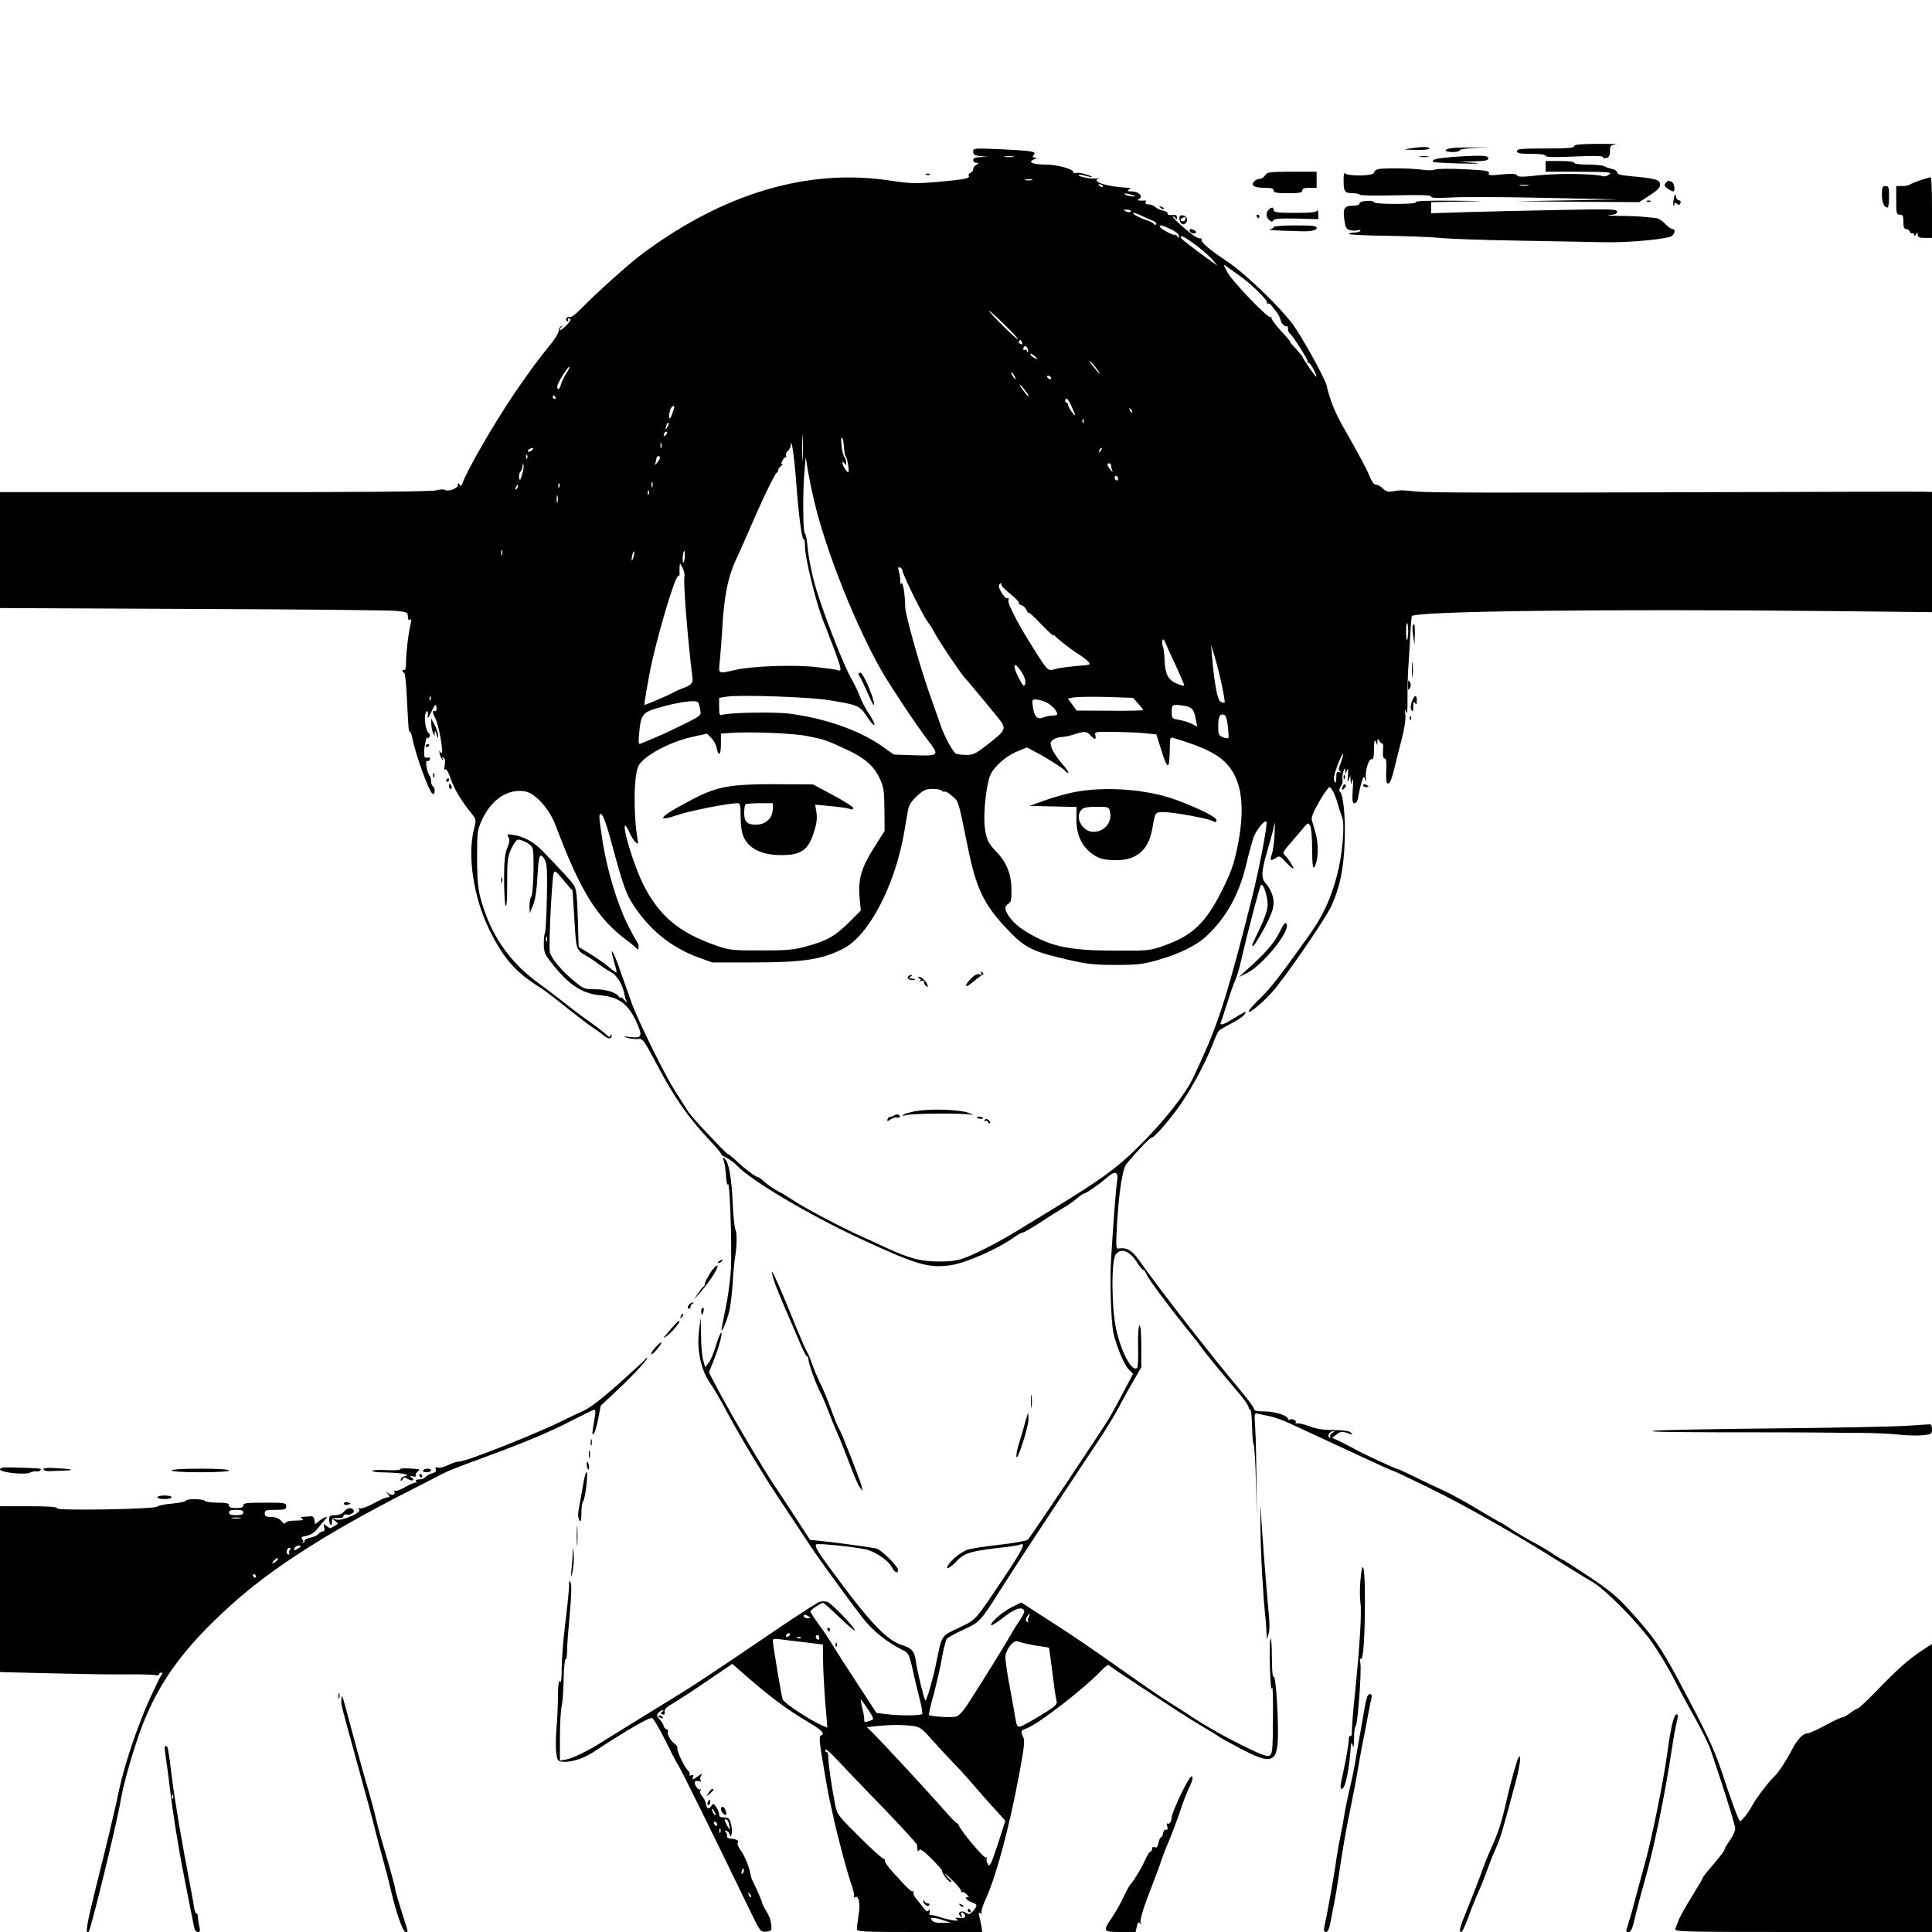 <?xml version="1.0" standalone="no"?>
<!DOCTYPE svg PUBLIC "-//W3C//DTD SVG 20010904//EN"
 "http://www.w3.org/TR/2001/REC-SVG-20010904/DTD/svg10.dtd">
<svg version="1.0" xmlns="http://www.w3.org/2000/svg"
 width="1080pt" height="1080pt" viewBox="0 0 1080 1080"
 preserveAspectRatio="xMidYMid meet">

<g transform="translate(0,1080) scale(0.1,-0.1)"
fill="#000000" stroke="none">
<path d="M8800 9983 c0 -10 -39 -13 -160 -13 -136 0 -160 -2 -160 -15 0 -12
16 -15 80 -15 52 0 80 -4 80 -11 0 -8 45 -9 160 -4 107 5 160 4 160 -3 0 -6 9
-8 20 -5 15 4 20 14 20 39 0 29 3 33 33 37 17 2 -28 3 -100 3 -99 -1 -133 -4
-133 -13z"/>
<path d="M7880 9970 c-40 -6 -36 -7 33 -8 46 -1 77 2 77 8 0 11 -40 11 -110 0z"/>
<path d="M8123 9973 c-54 -5 -56 -23 -3 -23 22 0 40 4 40 10 0 5 37 11 83 13
l82 3 -80 0 c-44 0 -99 -1 -122 -3z"/>
<path d="M5440 9952 c0 -17 7 -22 43 -25 l42 -4 -42 -1 c-31 -1 -43 -6 -43
-17 0 -8 8 -15 18 -15 16 -1 16 -1 0 -11 -10 -5 -18 -17 -18 -25 0 -8 -7 -17
-15 -20 -8 -4 -13 -10 -10 -14 10 -17 -20 -23 -164 -36 -135 -12 -156 -11
-286 8 -451 66 -918 -73 -1368 -406 -77 -56 -262 -223 -351 -314 -27 -28 -54
-48 -61 -45 -17 6 -29 -14 -14 -23 8 -4 9 -3 5 4 -4 7 -2 12 3 12 19 0 12 -15
-19 -45 -17 -16 -30 -24 -30 -18 0 6 5 14 10 16 6 3 5 4 -2 3 -7 -1 -14 -12
-14 -24 -1 -12 -19 -43 -40 -69 -81 -100 -118 -150 -207 -280 -114 -168 -262
-424 -291 -502 -6 -18 -10 -20 -17 -10 -7 11 -9 11 -9 -1 0 -20 -52 -40 -72
-29 -9 5 -30 4 -49 -2 -23 -7 -416 -11 -1237 -10 l-1202 0 0 -324 0 -324 1077
-5 c593 -2 1106 -7 1140 -11 58 -6 63 -9 63 -31 0 -16 4 -23 11 -18 8 5 10 -1
6 -18 -13 -49 -27 -164 -27 -216 0 -33 -4 -51 -10 -47 -5 3 -10 1 -10 -4 0 -6
4 -11 9 -11 5 0 12 -60 15 -132 10 -193 10 -198 17 -198 4 0 9 -12 12 -27 19
-100 97 -315 116 -321 14 -5 15 35 1 43 -6 3 -10 16 -10 29 0 12 -4 26 -9 31
-14 15 -26 89 -13 82 5 -4 12 0 15 7 4 10 0 13 -14 11 -16 -3 -19 2 -18 33 1
35 16 98 18 77 1 -5 5 -4 10 4 6 10 5 18 -4 25 -16 14 -26 85 -15 111 9 20 14
9 11 -25 0 -8 8 4 19 28 21 46 30 53 30 21 0 -11 -4 -17 -10 -14 -15 9 -12
-13 5 -43 17 -31 46 -192 34 -192 -4 0 -9 6 -12 13 -2 6 -2 1 0 -13 3 -14 9
-29 15 -35 8 -7 8 -6 3 4 -6 10 -4 12 4 6 9 -5 11 -19 7 -44 -4 -21 -3 -31 2
-23 5 8 16 -8 31 -50 22 -62 56 -119 115 -193 29 -36 29 -37 16 -88 -38 -147
-4 -378 82 -557 82 -168 148 -244 293 -334 16 -10 82 -60 145 -111 63 -50 129
-100 145 -110 17 -11 43 -29 58 -42 28 -23 48 -23 46 0 0 8 -2 8 -6 -1 -4 -11
-9 -10 -22 3 -16 15 -54 45 -150 113 -25 19 -75 57 -111 86 -36 28 -87 67
-114 86 -140 100 -241 229 -299 385 -43 117 -49 154 -50 316 0 148 1 158 27
215 53 116 146 177 242 160 57 -11 135 -98 169 -187 137 -365 230 -517 392
-640 32 -24 61 -48 65 -54 4 -5 8 -1 8 10 0 12 -4 25 -9 30 -5 6 -30 51 -54
100 -56 112 -113 301 -138 459 -21 138 -23 156 -10 156 11 0 31 -54 66 -185
55 -204 75 -262 113 -320 91 -141 212 -240 361 -295 l82 -30 227 0 c283 0 388
16 508 78 142 74 288 354 339 652 8 47 17 102 21 122 5 27 19 50 50 78 37 34
50 40 88 40 25 0 48 -5 51 -10 4 -6 10 -8 15 -5 5 3 24 -8 43 -25 37 -32 33
-20 87 -285 45 -224 88 -317 206 -444 112 -120 143 -137 359 -187 101 -23 143
-28 260 -28 124 0 151 3 240 28 115 33 214 81 267 131 112 104 183 231 224
400 14 61 33 128 40 150 15 43 59 99 73 93 10 -4 -37 -255 -83 -438 -121 -483
-182 -680 -271 -875 -20 -44 -43 -95 -52 -113 -42 -94 -172 -258 -315 -398
-119 -117 -203 -178 -478 -346 -85 -52 -182 -111 -215 -131 -88 -53 -208 -115
-271 -138 -41 -16 -78 -21 -147 -21 -100 1 -159 16 -282 72 -38 18 -99 46
-135 62 -114 50 -332 165 -394 207 -23 15 -61 39 -86 52 -25 13 -58 36 -75 51
-16 16 -34 28 -38 28 -12 0 -76 48 -124 94 -24 22 -43 37 -43 34 0 -3 -39 35
-87 86 -111 117 -125 134 -148 171 -10 17 -38 61 -63 99 -54 84 -197 374 -236
476 -15 41 -46 129 -69 194 -40 117 -63 149 -33 45 9 -29 14 -54 13 -56 -2 -1
-21 12 -43 31 -21 18 -68 51 -104 73 l-65 40 -5 159 c-4 127 -8 165 -22 186
-15 23 -59 71 -174 190 -49 51 -107 83 -166 91 -34 5 -36 4 -26 -12 9 -14 7
-28 -7 -62 -13 -35 -17 -72 -17 -176 0 -72 4 -139 9 -147 5 -10 9 41 8 127 0
126 3 147 22 190 12 26 28 50 36 53 8 3 31 -5 51 -16 34 -21 36 -25 38 -78 3
-103 -4 -217 -13 -227 -5 -5 -9 -27 -9 -50 l1 -40 15 35 c17 39 24 85 31 208
5 87 15 100 41 51 10 -18 12 -70 9 -212 -2 -103 -7 -190 -11 -194 -3 -3 -6
-30 -6 -58 0 -45 5 -59 38 -101 99 -128 174 -179 280 -188 100 -9 153 -48 198
-145 38 -83 34 -96 -32 -88 -41 5 -44 5 -19 -4 17 -5 43 -8 60 -7 29 3 32 -2
110 -148 94 -178 171 -288 277 -402 43 -45 78 -86 78 -91 0 -5 15 -16 33 -24
18 -9 43 -28 57 -43 76 -81 393 -270 675 -402 332 -154 396 -173 523 -154 83
13 254 88 341 149 25 18 51 33 58 33 6 0 44 22 85 48 40 27 99 64 131 83 32
18 70 45 86 59 16 14 34 26 41 28 17 4 88 54 129 90 44 40 65 33 56 -20 -7
-40 -20 -212 -34 -438 -8 -123 0 -348 13 -410 15 -70 59 -177 83 -202 l27 -28
-49 -92 c-26 -51 -64 -120 -83 -153 -41 -69 -439 -664 -456 -682 -6 -6 -76
-19 -156 -28 -80 -9 -160 -21 -178 -27 -37 -11 -97 -59 -113 -90 -9 -17 -8
-18 8 -10 10 6 27 20 37 31 47 52 79 61 296 85 25 3 54 8 63 12 34 13 15 -26
-89 -182 -170 -253 -155 -236 -255 -284 -99 -47 -93 -38 -124 -189 -18 -91
-56 -223 -62 -217 -8 8 -44 156 -52 212 -9 65 -20 79 -84 100 -75 25 -164 115
-324 329 -138 183 -162 220 -150 232 8 7 206 -13 276 -28 54 -12 126 -61 146
-99 16 -31 35 -40 35 -16 0 20 -95 115 -122 120 -38 8 -229 34 -301 41 l-69 7
-75 116 c-42 65 -97 148 -122 185 -74 111 -250 409 -327 557 l-41 78 27 68
c30 76 51 154 41 154 -4 0 -17 -33 -29 -72 -12 -40 -30 -84 -41 -97 l-19 -25
-11 40 c-6 21 -12 84 -12 139 l-2 100 -9 -71 c-14 -106 9 -219 60 -293 21 -31
62 -100 91 -155 69 -131 197 -344 291 -486 123 -185 153 -230 185 -279 39 -60
204 -287 281 -387 60 -78 133 -138 221 -183 45 -22 45 -22 73 -151 7 -30 21
-88 31 -128 11 -40 17 -78 14 -83 -7 -10 -121 -11 -203 -1 l-53 7 -104 160
c-58 88 -120 185 -139 216 -18 31 -54 85 -80 120 -25 34 -46 67 -46 71 0 8 59
48 72 48 3 0 44 -36 89 -80 46 -43 85 -77 87 -75 9 9 -132 156 -154 161 -12 3
-32 3 -44 -1 -12 -4 -124 -76 -249 -161 -321 -218 -447 -302 -537 -357 -278
-171 -393 -242 -424 -262 -75 -48 -167 -94 -202 -100 l-38 -7 0 133 c0 74 5
152 10 173 5 22 10 91 11 153 1 61 6 110 11 107 4 -3 8 19 8 48 0 29 7 121 15
205 9 97 11 161 5 175 -7 19 -9 16 -9 -22 -1 -25 -10 -117 -21 -204 -11 -88
-20 -201 -20 -250 0 -63 -3 -86 -10 -76 -7 10 -10 -15 -11 -80 0 -52 -4 -133
-8 -180 -4 -47 -5 -108 -2 -135 6 -46 8 -50 35 -53 45 -5 114 16 170 52 197
129 317 198 332 192 7 -3 41 -60 75 -128 33 -68 64 -127 69 -133 13 -17 197
-390 399 -808 62 -127 62 -128 94 -125 33 3 34 6 24 63 -2 11 -13 36 -25 55
-12 19 -22 39 -22 44 0 8 -30 77 -52 120 -6 11 -11 29 -13 40 -5 36 -33 104
-56 135 -12 16 -19 34 -15 39 8 13 -5 21 -38 24 -15 1 -25 7 -22 14 2 6 -1 17
-7 23 -9 9 -8 11 6 6 9 -4 17 -15 18 -24 0 -12 2 -12 8 4 4 10 3 36 -2 57 -8
33 -13 38 -38 38 -21 0 -29 5 -29 18 0 10 -7 28 -16 40 -15 22 -17 22 -29 5
-15 -20 -24 -16 -30 17 -2 13 -12 31 -21 41 -9 10 -13 23 -8 31 4 7 4 10 -1 6
-10 -10 -38 29 -30 42 3 5 13 6 22 3 11 -4 14 -3 9 6 -4 6 -2 19 6 29 7 9 -2
6 -21 -8 -29 -20 -34 -21 -28 -6 6 14 3 17 -8 12 -9 -3 -14 -2 -10 3 3 5 -1
16 -9 23 -21 21 -64 111 -59 125 2 6 -4 17 -15 25 -23 16 -45 55 -38 67 3 5
-1 11 -9 15 -8 3 -15 11 -15 18 0 6 -10 22 -21 35 -18 18 -20 25 -9 38 7 8 18
15 24 15 7 0 6 -4 -2 -9 -11 -7 -11 -9 1 -14 11 -4 15 0 12 13 -3 14 10 27 48
49 29 17 115 73 191 125 l140 95 45 -40 c168 -147 246 -206 388 -291 70 -41
87 -62 61 -70 -10 -4 -7 -37 11 -144 12 -76 27 -157 31 -179 5 -22 16 -76 26
-120 25 -117 82 -332 105 -393 10 -30 16 -58 13 -64 -4 -7 -2 -8 4 -4 22 14
33 -31 22 -96 -5 -35 -10 -71 -10 -80 0 -17 23 -18 350 -18 l351 0 -6 38 c-4
20 -9 45 -12 56 -4 13 -1 16 7 11 8 -5 11 -4 7 2 -4 6 6 39 22 74 60 132 130
392 186 688 29 154 35 199 26 218 -16 34 -14 41 12 49 64 20 330 225 431 333
17 17 32 27 35 23 3 -5 53 -39 111 -77 58 -38 157 -103 220 -145 63 -42 149
-96 190 -120 41 -24 82 -49 90 -55 8 -7 64 -38 123 -69 183 -96 212 -83 211
99 -1 145 -15 319 -25 303 -5 -7 -9 38 -9 107 0 66 -4 113 -8 105 -4 -8 -6
-80 -3 -160 3 -91 7 -134 12 -115 4 17 6 -60 5 -169 -1 -173 -3 -200 -18 -209
-13 -8 -40 1 -125 42 -117 57 -237 124 -323 182 -30 20 -86 56 -125 80 -38 24
-149 100 -246 169 -232 163 -268 188 -432 293 l-138 89 -52 -26 c-51 -24 -126
-90 -116 -101 3 -3 32 15 64 40 63 49 100 64 117 47 8 -8 3 -23 -18 -54 -16
-24 -34 -52 -40 -63 -39 -70 -201 -331 -262 -423 -21 -31 -44 -55 -59 -58 -26
-7 -141 1 -150 9 -2 3 9 54 26 114 16 59 37 151 46 203 9 52 22 101 28 109 7
8 48 31 93 51 91 42 95 46 208 225 72 115 297 456 542 825 46 69 101 159 122
200 21 41 58 107 81 146 l41 71 0 117 c0 71 -4 116 -10 116 -6 0 -9 -42 -8
-114 2 -63 -1 -118 -5 -122 -27 -28 -88 83 -117 213 -27 123 -29 390 -2 422
29 36 75 19 114 -40 17 -27 35 -49 40 -49 5 0 13 -11 18 -25 10 -25 119 -172
229 -309 31 -37 63 -79 72 -91 13 -22 112 -143 227 -278 23 -28 42 -57 42 -64
0 -7 4 -13 9 -13 5 0 9 -41 10 -92 1 -50 5 -96 9 -102 4 -6 10 -101 13 -211
l5 -200 -2 205 c-1 113 -4 245 -7 293 -6 88 -6 89 16 84 12 -3 40 -9 62 -13
22 -4 74 -22 115 -41 72 -33 203 -94 451 -209 64 -30 119 -54 122 -54 4 0 89
-40 189 -89 207 -100 510 -272 763 -432 61 -38 135 -84 165 -101 78 -46 264
-235 341 -348 36 -52 87 -138 114 -190 26 -52 79 -151 118 -220 38 -68 78
-149 89 -180 67 -196 138 -422 138 -442 0 -14 -14 -44 -30 -66 -17 -23 -30
-46 -30 -52 0 -5 -27 -41 -60 -79 -33 -39 -60 -72 -60 -76 0 -3 -28 -51 -63
-108 -35 -56 -68 -115 -74 -132 -6 -16 -14 -38 -18 -47 -7 -17 31 -18 714 -18
l721 0 0 805 0 805 -57 -37 c-73 -48 -135 -103 -253 -225 -52 -54 -99 -98
-104 -98 -5 0 -24 -11 -42 -25 -18 -14 -38 -25 -45 -25 -7 0 -50 -20 -96 -45
-45 -25 -91 -45 -101 -45 -24 0 -55 -34 -87 -95 -32 -61 -74 -125 -96 -145
-32 -30 -105 -126 -124 -163 -20 -38 -58 -87 -68 -87 -7 0 -46 105 -102 275
-43 129 -86 220 -238 505 -103 193 -143 251 -282 403 -63 70 -110 109 -221
183 -78 52 -144 94 -147 94 -3 0 -32 17 -64 39 -32 21 -81 50 -109 64 -27 14
-78 44 -112 66 -33 23 -63 41 -66 41 -2 0 -57 32 -122 71 -64 39 -151 87 -193
106 -42 19 -116 54 -166 79 -49 24 -93 44 -97 44 -9 0 -192 85 -228 106 -14 8
-49 26 -79 41 l-54 26 24 18 c23 19 33 19 74 4 17 -7 18 -6 7 6 -9 10 -38 14
-95 15 -58 0 -99 6 -141 22 -32 12 -63 19 -69 15 -6 -3 -7 -1 -4 4 8 12 -20
26 -34 17 -5 -3 -9 -1 -9 4 0 18 -72 42 -130 42 -44 0 -60 4 -60 14 0 7 -33
52 -72 99 -153 181 -460 574 -571 733 -37 53 -69 72 -111 65 -18 -3 -19 3 -12
131 10 179 31 315 53 342 61 73 131 146 140 146 13 0 73 66 140 155 66 87 156
250 199 360 15 39 31 75 36 81 4 6 36 25 71 43 34 17 68 40 75 51 11 18 9 18
-26 -2 -20 -12 -48 -28 -62 -37 -31 -19 -53 -23 -46 -8 3 7 19 57 37 112 17
55 37 111 44 125 7 14 22 63 33 110 42 183 104 415 111 423 13 13 40 -71 37
-116 -1 -25 -19 -77 -44 -128 -23 -48 -42 -89 -42 -93 0 -20 23 14 69 98 54
101 62 141 37 199 -7 18 -22 41 -32 51 -25 26 -22 71 11 181 15 50 31 110 36
135 6 35 7 26 4 -40 -2 -47 -9 -98 -15 -114 -13 -36 -8 -42 21 -23 21 15 24
14 60 -26 22 -22 39 -37 39 -31 0 10 -26 51 -47 73 -15 15 -14 16 47 87 19 22
46 53 59 69 22 27 24 27 35 9 6 -11 11 -65 11 -126 0 -102 5 -128 19 -92 16
41 16 122 1 174 -9 30 -19 65 -22 77 -3 15 10 47 42 103 26 44 52 80 56 80 12
0 35 -47 49 -100 7 -25 17 -55 22 -67 17 -36 3 -208 -27 -323 -36 -136 -79
-229 -156 -337 -170 -238 -213 -293 -274 -353 -36 -35 -65 -68 -65 -73 0 -20
98 64 150 129 94 117 280 391 311 457 49 105 70 207 76 364 5 138 -8 266 -28
279 -5 3 -2 15 6 28 9 13 13 29 10 37 -3 8 -1 28 4 44 7 22 10 25 11 10 l1
-20 10 20 c6 14 7 5 4 -30 -3 -37 -2 -43 4 -25 l9 25 2 -25 2 -25 8 25 c4 14
5 -10 2 -52 -4 -65 -2 -78 10 -78 10 0 18 14 22 43 4 23 12 58 18 77 10 31 12
32 20 15 7 -17 8 -17 4 4 -7 36 15 113 31 107 10 -4 13 10 14 57 0 44 3 56 9
42 l9 -20 1 20 c1 19 1 19 11 2 6 -9 13 -16 17 -13 4 2 5 -16 3 -40 -2 -29 1
-44 9 -44 8 0 11 -16 10 -47 -4 -69 -1 -93 9 -93 11 0 20 22 37 90 7 30 24
100 39 155 16 64 24 115 21 140 -4 32 -3 35 4 15 6 -18 9 6 8 80 0 58 2 143 6
190 3 47 8 125 10 174 3 49 7 90 8 92 29 28 1083 41 2351 28 l557 -6 0 336 0
336 -42 1 c-24 1 -509 0 -1078 -2 -1355 -4 -1691 -4 -1770 4 -78 8 -76 8 -122
1 -28 -5 -40 -2 -57 15 -12 12 -29 21 -38 21 -12 0 -24 16 -37 48 -18 44 -45
95 -151 282 -42 73 -72 149 -89 225 -10 41 -136 269 -189 342 -73 98 -265 283
-362 348 -112 75 -157 114 -148 129 3 6 3 8 -1 4 -4 -4 -20 1 -35 10 -41 26
-137 112 -124 112 6 0 14 -6 16 -12 3 -8 6 -6 6 5 1 14 -5 17 -26 15 -17 -2
-27 2 -26 8 1 7 -11 14 -26 17 -16 3 -35 12 -42 19 -8 7 -20 13 -26 14 -30 2
-34 5 -28 15 4 6 1 10 -6 8 -8 -1 -21 -1 -29 0 -13 1 -13 3 -1 10 23 15 -5 41
-43 41 -24 0 -27 3 -16 10 13 9 13 10 0 10 -119 5 -217 36 -167 53 6 2 2 2
-10 0 -30 -5 -103 8 -103 18 0 4 15 3 32 -2 50 -14 59 -9 10 6 -24 8 -49 11
-57 8 -8 -3 -15 -1 -15 5 0 17 -91 42 -154 42 -73 0 -104 14 -66 29 20 8 21
10 6 10 -15 1 -16 4 -7 15 16 19 -6 23 -186 32 -150 6 -153 6 -153 -14z m223
-29 c-13 -2 -33 -2 -45 0 -13 2 -3 4 22 4 25 0 35 -2 23 -4z m105 -130 c-10
-2 -26 -2 -35 0 -10 3 -2 5 17 5 19 0 27 -2 18 -5z m397 -33 c3 -6 -1 -7 -9
-4 -18 7 -21 14 -7 14 6 0 13 -4 16 -10z m165 -50 c20 -6 21 -8 5 -8 -11 0
-29 3 -40 8 -25 11 1 11 35 0z m-9 -93 c-5 -5 -17 -5 -28 2 -16 9 -15 10 9 9
16 -2 24 -6 19 -11z m56 -21 c15 -8 43 -20 60 -27 18 -6 30 -16 27 -21 -4 -7
-9 -7 -13 -1 -3 6 -22 15 -41 22 -43 14 -89 40 -73 41 6 0 24 -6 40 -14z m168
-77 c27 -13 45 -28 45 -38 0 -14 -2 -14 -10 -1 -5 8 -10 12 -10 7 0 -9 -76 29
-85 43 -10 16 11 12 60 -11z m148 -95 c34 -26 73 -61 87 -78 l25 -31 -35 25
c-115 83 -170 126 -170 134 0 14 27 -1 93 -50z m233 -163 c67 -46 164 -142
157 -154 -3 -6 -2 -7 4 -4 5 3 16 -3 24 -15 8 -11 19 -26 25 -32 9 -10 18 -29
26 -54 4 -14 23 -30 31 -25 4 2 7 -5 7 -16 0 -11 5 -23 11 -26 14 -9 99 -142
99 -155 0 -6 4 -10 8 -10 9 0 45 -70 40 -76 -4 -3 -70 93 -77 111 -2 5 -20 27
-39 48 -20 20 -34 37 -30 37 3 0 -21 28 -53 62 -31 35 -55 67 -52 72 4 5 2 6
-4 3 -14 -9 -215 200 -243 253 -23 43 -23 44 -3 30 11 -8 43 -30 69 -49z
m-1236 -357 c0 -10 -148 135 -160 157 -5 9 29 -21 75 -66 47 -45 85 -86 85
-91z m23 -18 c4 -10 1 -13 -8 -9 -8 3 -12 9 -9 14 7 12 11 11 17 -5z m33 -53
c-3 -4 -6 -1 -6 6 0 7 -4 9 -10 6 -11 -7 -14 8 -3 19 4 3 11 -1 16 -9 5 -9 6
-19 3 -22z m54 -41 c0 -1 -9 2 -20 8 -11 6 -20 15 -20 20 0 6 9 2 20 -7 11
-10 20 -19 20 -21z m331 -54 c31 -43 17 -34 -21 15 -19 23 -26 36 -17 28 10
-8 27 -27 38 -43z m-2965 -25 c-14 -21 -28 -50 -31 -65 -4 -16 -11 -25 -16
-23 -4 3 -5 13 -2 23 10 28 57 102 66 102 4 0 -4 -17 -17 -37z m2504 -13 c6
-11 8 -20 6 -20 -3 0 -10 9 -16 20 -6 11 -8 20 -6 20 3 0 10 -9 16 -20z m205
-10 c3 -5 2 -10 -4 -10 -5 0 -13 5 -16 10 -3 6 -2 10 4 10 5 0 13 -4 16 -10z
m-125 -104 c0 -6 -11 5 -25 24 -14 19 -25 36 -25 39 0 10 49 -53 50 -63z
m-2645 -6 c3 -5 1 -10 -4 -10 -6 0 -11 5 -11 10 0 6 2 10 4 10 3 0 8 -4 11
-10z m2905 -99 c-1 -12 -40 44 -40 57 0 6 -4 12 -10 12 -5 0 -7 7 -3 17 5 12
12 3 30 -32 12 -27 23 -51 23 -54z m-2241 42 c0 -5 -7 -24 -14 -43 -14 -37
-20 -16 -9 28 6 20 25 32 23 15z m2559 -28 c-3 -3 -9 2 -12 12 -6 14 -5 15 5
6 7 -7 10 -15 7 -18z m-271 -57 c-3 -8 -6 -5 -6 6 -1 11 2 17 5 13 3 -3 4 -12
1 -19z m-2326 -25 c-12 -20 -14 -14 -5 12 4 9 9 14 11 11 3 -2 0 -13 -6 -23z
m756 -175 c-2 -35 -3 -9 -3 57 0 66 1 94 3 63 2 -32 2 -86 0 -120z m-765 130
c-7 -7 -12 -8 -12 -2 0 14 12 26 19 19 2 -3 -1 -11 -7 -17z m996 -70 c1 -22 6
-46 11 -52 9 -12 20 -86 13 -86 -9 0 -31 35 -32 50 0 13 1 13 10 0 8 -12 10
-11 10 6 0 11 -5 25 -10 30 -6 6 -13 35 -16 65 -4 34 -2 49 4 41 5 -7 9 -31
10 -54z m-1021 0 c-3 -7 -5 -2 -5 12 0 14 2 19 5 13 2 -7 2 -19 0 -25z m753
-183 c13 -185 33 -339 43 -329 4 4 7 -15 7 -42 0 -61 59 -303 98 -404 107
-274 114 -297 87 -287 -8 4 -63 11 -122 18 -127 14 -357 6 -453 -16 -99 -22
-94 -25 -86 53 4 37 9 108 12 157 12 213 33 314 89 430 8 17 40 89 71 160 66
154 136 299 147 303 4 2 7 8 7 14 0 6 8 17 18 25 9 8 12 12 5 9 -8 -5 -8 0 0
18 7 13 15 22 19 20 4 -3 5 1 2 9 -3 8 2 20 11 27 8 7 15 22 16 34 2 47 19
-68 29 -199z m-1480 165 c-8 -5 -17 -7 -19 -4 -3 3 1 9 9 14 8 5 17 7 19 4 3
-3 -1 -9 -9 -14z m3181 -3 c-10 -9 -11 -8 -5 6 3 10 9 15 12 12 3 -3 0 -11 -7
-18z m-3204 -39 c-3 -8 -6 -5 -6 6 -1 11 2 17 5 13 3 -3 4 -12 1 -19z m743 4
c0 -5 -7 -17 -16 -28 -14 -17 -15 -17 -10 -1 3 10 6 23 6 28 0 5 5 9 10 9 6 0
10 -4 10 -8z m860 -237 c65 -280 233 -702 381 -960 51 -88 200 -311 253 -379
69 -90 68 -92 -71 -88 l-117 4 -63 45 c-127 90 -323 159 -523 184 -88 10 -327
6 -372 -7 -16 -5 -18 2 -18 45 l0 50 45 7 c75 11 462 -2 569 -20 164 -27 171
-29 213 -93 20 -31 39 -51 41 -45 2 6 -11 32 -28 58 -18 25 -43 73 -55 105
-13 33 -33 74 -44 92 -35 57 -131 297 -187 467 -30 90 -54 203 -61 285 -3 33
-9 62 -14 63 -11 4 -12 236 -2 348 l7 79 12 -75 c7 -41 22 -115 34 -165z
m-1631 143 c-11 -35 -14 -39 -17 -19 -2 13 1 28 7 34 6 6 11 20 12 32 0 11 3
15 5 8 3 -6 0 -31 -7 -55z m3291 53 c0 -5 3 -18 6 -28 6 -16 5 -16 -9 2 -19
23 -21 35 -7 35 6 0 10 -4 10 -9z m40 -77 c0 -8 -4 -12 -10 -9 -5 3 -10 10
-10 16 0 5 5 9 10 9 6 0 10 -7 10 -16z m-2603 -46 c-3 -7 -5 -2 -5 12 0 14 2
19 5 13 2 -7 2 -19 0 -25z m-520 0 c-3 -8 -6 -5 -6 6 -1 11 2 17 5 13 3 -3 4
-12 1 -19z m-234 -3 c-3 -9 -8 -14 -10 -11 -3 3 -2 9 2 15 9 16 15 13 8 -4z
m734 -37 c-3 -8 -6 -5 -6 6 -1 11 2 17 5 13 3 -3 4 -12 1 -19z m-510 -45 c-3
-10 -5 -2 -5 17 0 19 2 27 5 18 2 -10 2 -26 0 -35z m-310 -295 c-3 -7 -5 -2
-5 12 0 14 2 19 5 13 2 -7 2 -19 0 -25z m734 -14 c-5 -16 -10 -21 -10 -12 -1
18 10 51 15 45 2 -1 -1 -16 -5 -33z m287 1 c-1 -20 -5 -32 -9 -28 -7 7 -1 63
7 63 2 0 3 -16 2 -35z m-2 -110 c-8 -27 22 -388 45 -563 4 -29 -6 -41 -48 -57
-27 -10 -53 -22 -59 -26 -10 -8 -152 -69 -160 -69 -4 0 -2 15 26 170 32 174
142 550 161 550 6 0 9 6 8 13 -1 6 -1 23 0 37 1 25 1 25 17 -5 8 -16 13 -39
10 -50z m1219 34 c1 -20 113 -248 140 -284 13 -16 31 -46 41 -65 24 -45 132
-207 160 -240 46 -53 131 -156 181 -217 64 -78 63 -79 -44 -163 -66 -52 -81
-60 -119 -60 -23 0 -50 3 -59 6 -17 7 -69 103 -90 168 -7 23 -30 85 -49 140
-54 147 -146 470 -146 513 0 66 -13 145 -21 132 -4 -7 -7 -3 -6 12 0 13 -3 37
-8 53 -6 22 -5 28 6 24 8 -3 14 -11 14 -19z m553 -78 c-2 -5 21 -28 50 -51 28
-23 50 -45 47 -50 -3 -4 4 -10 15 -13 11 -3 24 -16 29 -29 6 -12 10 -19 10
-13 1 5 33 -23 71 -64 39 -40 70 -69 70 -64 0 4 4 4 8 -2 11 -15 93 -79 133
-103 19 -12 43 -30 52 -40 17 -18 15 -19 -65 -25 -46 -4 -99 -11 -118 -17 -32
-9 -37 -8 -58 17 -30 38 -147 228 -172 283 -4 8 -14 29 -22 45 -9 17 -13 36
-10 44 2 8 0 11 -6 7 -13 -8 -56 60 -47 74 8 12 16 13 13 1z m2274 -262 c-1
-22 -3 -44 -6 -47 -3 -3 -6 19 -6 48 0 29 3 51 6 47 4 -3 6 -25 6 -48z m-1300
-188 c26 -57 48 -108 48 -112 0 -5 -19 0 -42 10 -49 20 -66 54 -68 136 -1 28
-5 59 -9 70 -5 11 -6 26 -3 34 4 11 8 8 16 -10 5 -13 31 -71 58 -128z m258
-110 c11 -52 18 -96 16 -99 -2 -2 -13 1 -23 6 -18 10 -34 94 -49 267 l-4 50
20 -65 c11 -36 29 -107 40 -159z m-1133 92 c28 -37 40 -68 33 -88 -6 -17 -12
-10 -39 43 -29 58 -26 85 6 45z m-3290 -175 c-3 -8 -6 -5 -6 6 -1 11 2 17 5
13 3 -3 4 -12 1 -19z m3955 -21 c16 -17 28 -33 28 -36 0 -3 -84 -5 -186 -4
l-186 1 -24 34 -25 33 38 7 c21 3 103 4 183 2 l144 -5 28 -32z m-518 9 c31
-13 66 -49 66 -68 0 -5 -11 -8 -24 -8 -14 0 -37 -5 -52 -10 -36 -14 -51 1 -60
58 -6 38 -5 42 15 42 12 0 37 -6 55 -14z m-1941 -3 c3 -5 8 -22 11 -40 7 -32
7 -32 -86 -79 -51 -25 -124 -60 -163 -76 -38 -16 -76 -32 -84 -35 -12 -5 -13
5 -8 59 9 101 19 115 99 139 118 35 221 49 231 32z m2720 -19 c41 -7 52 -20
62 -78 l8 -38 -31 16 c-16 8 -48 18 -71 22 -40 6 -41 8 -41 45 0 43 3 44 73
33z m241 -116 c4 -33 5 -62 3 -64 -2 -3 -16 0 -31 5 -24 10 -26 15 -26 65 0
53 10 69 36 59 6 -2 15 -31 18 -65z m-2354 -52 c101 -20 103 -21 225 -77 97
-45 149 -90 181 -157 24 -52 27 -69 28 -177 l1 -120 -57 -90 c-73 -115 -92
-181 -83 -280 l7 -75 -68 -68 c-77 -76 -123 -102 -239 -133 -67 -19 -107 -22
-250 -22 -158 0 -175 1 -248 26 -212 73 -326 169 -415 351 -48 100 -108 292
-99 320 2 6 13 -9 24 -34 11 -25 27 -51 36 -58 14 -12 15 -11 12 10 -25 146
-23 366 5 418 29 55 175 133 297 160 l85 19 24 -24 c14 -14 27 -38 30 -55 11
-53 24 -43 24 19 l0 60 58 4 c105 8 346 -2 422 -17z m1585 4 c10 -11 21 -20
26 -20 4 0 5 9 2 20 -5 19 -1 20 103 19 60 -1 138 -4 174 -8 l64 -6 30 -95
c33 -107 44 -104 45 13 1 66 2 68 24 61 188 -57 269 -101 319 -175 65 -93 76
-239 34 -440 -20 -94 -36 -139 -84 -235 -92 -184 -166 -254 -327 -311 -77 -27
-87 -28 -270 -27 -267 0 -372 24 -516 117 -53 34 -99 91 -99 122 0 8 8 18 18
24 14 8 17 23 16 83 -1 81 -27 147 -81 203 -50 51 -62 78 -69 151 -7 75 10
228 31 279 19 47 87 108 150 134 l56 23 52 -28 c72 -38 154 -92 162 -104 3 -5
11 -10 16 -10 6 0 -10 24 -35 52 -25 29 -51 68 -57 86 -9 29 -8 35 8 47 10 8
32 15 48 15 17 1 48 7 70 15 57 18 69 18 90 -5z m1401 -151 c-14 -34 -15 -44
-4 -52 9 -6 8 -7 -4 -3 -15 4 -18 -1 -18 -32 -1 -29 -3 -33 -10 -20 -7 12 -3
36 16 88 15 39 29 69 32 66 2 -3 -3 -24 -12 -47z m-4342 -664 l47 -55 10 -162
c11 -176 7 -167 78 -208 14 -8 42 -27 61 -42 19 -14 51 -35 70 -45 33 -19 64
-75 73 -132 1 -9 6 -23 11 -31 4 -8 -2 -4 -13 9 -12 13 -21 19 -21 15 0 -5 -4
-4 -8 2 -16 26 -73 44 -134 44 -61 0 -66 2 -121 48 -65 53 -125 124 -133 159
-8 29 11 410 21 441 6 18 9 17 59 -43z m-97 -337 c-3 -7 -5 -2 -5 12 0 14 2
19 5 13 2 -7 2 -19 0 -25z m4390 -2749 c-9 -6 -14 -15 -11 -21 4 -7 2 -8 -5
-4 -14 9 3 36 23 36 6 0 3 -5 -7 -11z m-2917 -1032 c0 -2 -8 -3 -18 -3 -10 0
-19 6 -19 13 0 8 6 9 19 2 10 -5 18 -11 18 -12z m1221 4 c-6 -10 -7 -22 -3
-26 4 -5 1 -5 -6 -1 -9 5 -9 12 -2 27 6 10 13 19 16 19 2 0 0 -8 -5 -19z
m-1336 -101 c-3 -5 -11 -10 -16 -10 -6 0 -7 5 -4 10 3 6 11 10 16 10 6 0 7 -4
4 -10z m165 -16 c0 -8 -4 -12 -10 -9 -5 3 -10 10 -10 16 0 5 5 9 10 9 6 0 10
-7 10 -16z m-103 0 c-3 -3 -12 -4 -19 -1 -8 3 -5 6 6 6 11 1 17 -2 13 -5z m26
-25 l97 -12 1 -86 c0 -47 6 -152 12 -233 l12 -146 -30 13 c-66 28 -213 125
-220 146 -7 20 -55 307 -55 327 0 11 9 13 43 8 23 -3 86 -11 140 -17z m1241
-9 c22 -5 58 -11 79 -14 21 -2 39 -6 41 -7 1 -2 10 -65 19 -139 9 -74 19 -145
23 -157 5 -18 -3 -28 -50 -58 -31 -20 -81 -50 -111 -66 -62 -34 -59 -36 -74
56 -6 33 -19 110 -31 170 -11 61 -20 124 -20 142 0 38 45 97 68 88 8 -3 33
-10 56 -15z m-890 -368 c27 -41 32 -54 21 -57 -8 -3 -22 -7 -30 -10 -9 -3 -15
1 -14 8 1 6 -1 24 -4 40 -14 56 -18 82 -14 77 3 -3 21 -29 41 -58z m248 -90
c41 -6 52 -14 103 -72 32 -36 87 -96 124 -134 36 -37 86 -92 111 -122 25 -29
75 -87 113 -128 l67 -74 -42 -131 c-39 -117 -45 -129 -56 -111 -7 12 -10 26
-6 32 4 7 3 8 -4 4 -11 -6 -138 145 -154 183 -4 9 -7 13 -7 8 -1 -4 -36 32
-78 80 -91 104 -341 373 -391 423 l-36 35 54 6 c77 8 147 8 202 1z m-162 -461
c102 -106 186 -197 186 -204 1 -7 2 -19 3 -27 1 -12 3 -12 9 -2 6 9 26 -5 70
-49 34 -34 60 -64 59 -68 -3 -11 35 -61 47 -61 7 0 7 3 1 8 -5 4 -19 18 -30
32 -10 14 6 1 37 -29 32 -30 54 -59 51 -64 -3 -6 -1 -7 4 -4 6 4 19 -3 29 -15
11 -12 13 -18 7 -14 -7 4 -13 2 -13 -4 0 -7 14 -17 30 -23 35 -13 36 -17 11
-48 -18 -21 -22 -23 -42 -11 -26 17 -51 0 -30 -20 10 -11 11 -10 6 5 -4 9 -3
17 3 17 5 0 12 -7 16 -15 5 -15 -3 -19 -39 -16 -17 2 -18 0 -5 -9 19 -14 -46
-4 -104 16 -22 7 -43 11 -47 8 -4 -2 -5 6 -2 18 3 17 2 19 -5 10 -7 -11 -14
-7 -31 15 -12 15 -30 39 -41 51 -11 13 -17 29 -13 35 3 7 3 9 -1 5 -9 -7 -22
5 -109 100 -35 37 -55 68 -51 75 4 7 3 9 -1 4 -5 -4 -66 50 -136 120 -119 117
-129 130 -139 177 -19 96 -40 236 -40 272 0 19 -4 33 -8 30 -5 -3 -9 2 -9 12
0 10 29 -14 71 -60 39 -42 154 -162 256 -267z m-940 -36 c0 -5 -5 -3 -10 5 -5
8 -10 20 -10 25 0 6 5 3 10 -5 5 -8 10 -19 10 -25z m74 -47 c10 -39 7 -44 -9
-14 -17 33 -18 36 -6 36 5 0 11 -10 15 -22z m-64 -9 c0 -6 -4 -7 -10 -4 -5 3
-10 11 -10 16 0 6 5 7 10 4 6 -3 10 -11 10 -16z m17 -41 c-3 -8 -6 -5 -6 6 -1
11 2 17 5 13 3 -3 4 -12 1 -19z m125 -230 c-8 -8 -9 -4 -5 13 4 13 8 18 11 10
2 -7 -1 -18 -6 -23z m46 -133 c-3 -3 -9 2 -12 12 -6 14 -5 15 5 6 7 -7 10 -15
7 -18z m1077 -130 l40 -13 -46 -1 c-30 -1 -51 4 -59 14 -10 12 -9 15 6 14 11
0 37 -6 59 -14z"/>
<path d="M4800 7032 c0 -5 3 -12 7 -16 4 -4 24 -46 45 -94 28 -63 37 -77 33
-50 -7 46 -62 168 -75 168 -6 0 -10 -4 -10 -8z"/>
<path d="M4115 6409 c-105 -12 -157 -30 -279 -96 -153 -81 -172 -111 -45 -68
65 23 283 65 332 65 14 0 17 -10 17 -68 0 -37 4 -82 10 -101 22 -78 99 -121
216 -121 113 0 153 28 184 129 15 46 19 78 14 109 l-7 44 84 -8 c46 -4 94 -11
107 -15 15 -6 22 -5 22 4 0 6 -51 39 -113 72 l-112 60 -175 1 c-96 2 -211 -2
-255 -7z m205 -131 c-1 -52 -40 -88 -95 -88 -48 0 -65 17 -65 64 0 23 3 46 7
49 3 4 39 7 80 7 l73 0 0 -32z"/>
<path d="M6000 6371 c-47 -10 -121 -31 -165 -47 l-80 -29 132 -3 131 -3 -1
-68 c0 -88 30 -153 91 -196 35 -24 55 -30 111 -33 127 -7 199 49 222 173 17
98 15 95 67 95 54 0 244 -35 273 -50 15 -9 19 -7 19 5 0 18 -95 65 -227 114
-163 60 -400 77 -573 42z m205 -109 c13 -59 -31 -112 -93 -112 -62 0 -107 83
-66 124 11 12 35 16 84 16 67 0 69 -1 75 -28z"/>
<path d="M5161 174 c-1 -18 26 -37 34 -24 3 5 0 10 -9 10 -8 0 -17 6 -19 13
-4 7 -6 8 -6 1z"/>
<path d="M5367 149 c7 -7 15 -10 18 -7 3 3 -2 9 -12 12 -14 6 -15 5 -6 -5z"/>
<path d="M5410 120 c0 -5 5 -10 11 -10 5 0 7 5 4 10 -3 6 -8 10 -11 10 -2 0
-4 -4 -4 -10z"/>
<path d="M7938 9923 c12 -2 32 -2 45 0 12 2 2 4 -23 4 -25 0 -35 -2 -22 -4z"/>
<path d="M8093 9920 c-69 -6 -93 -14 -81 -25 3 -3 72 -7 154 -9 99 -2 122 -1
69 4 l-80 6 83 2 c65 2 82 5 82 17 0 12 -15 15 -77 14 -43 -1 -111 -5 -150 -9z"/>
<path d="M8640 9870 l0 -30 188 0 c168 -1 185 -2 167 -16 -11 -8 -26 -12 -35
-9 -36 14 -254 17 -360 5 -89 -10 -114 -10 -120 0 -5 9 -27 10 -85 5 -67 -7
-77 -6 -72 7 4 13 -17 16 -137 22 -78 4 -152 3 -165 -2 -13 -5 -44 -5 -70 -1
-56 9 -217 11 -248 3 -13 -4 -23 -13 -23 -20 0 -19 -156 -20 -163 -1 -3 6 -6
-9 -6 -35 -1 -68 5 -78 50 -78 21 0 39 -4 39 -8 0 -5 90 -7 200 -4 146 3 200
2 200 -7 0 -8 31 -9 113 -5 61 4 297 3 522 -2 l410 -9 -285 -5 -285 -5 344 -3
344 -2 59 38 c41 26 58 43 58 58 0 30 -21 36 -172 50 -48 4 -68 10 -68 20 0 7
-12 16 -27 19 -16 4 -36 10 -45 16 -10 5 -52 9 -93 9 -43 0 -75 4 -75 10 0 6
-33 10 -80 10 l-80 0 0 -30z m-97 -107 c-13 -2 -33 -2 -45 0 -13 2 -3 4 22 4
25 0 35 -2 23 -4z"/>
<path d="M7072 9820 c-7 -11 -21 -20 -31 -20 -10 0 -24 -7 -32 -16 -18 -22 3
-34 64 -34 35 0 47 -4 47 -15 0 -12 16 -15 80 -15 64 0 80 3 80 15 0 11 11 15
40 15 l40 0 0 45 0 45 -138 0 c-126 0 -138 -2 -150 -20z"/>
<path d="M5178 9823 c7 -3 16 -2 19 1 4 3 -2 6 -13 5 -11 0 -14 -3 -6 -6z"/>
<path d="M10733 9792 c-28 -10 -55 -21 -59 -25 -4 -4 -22 -7 -41 -7 l-33 0 0
-80 c0 -73 2 -80 20 -80 17 0 20 -7 20 -40 0 -29 4 -40 15 -40 9 0 18 -7 21
-15 4 -8 10 -12 15 -9 5 3 9 -1 9 -8 0 -9 3 -9 10 2 8 13 10 12 10 -2 0 -14 9
-18 40 -18 l40 0 0 170 c0 94 -3 170 -7 169 -5 0 -31 -8 -60 -17z"/>
<path d="M9311 9776 c-10 -11 -7 -17 11 -30 12 -9 26 -16 30 -16 15 0 8 48 -8
54 -21 8 -20 8 -33 -8z"/>
<path d="M10520 9712 c0 -44 12 -72 32 -72 4 0 8 27 8 60 0 53 -2 60 -20 60
-17 0 -20 -7 -20 -48z"/>
<path d="M9357 9691 c-4 -19 -5 -36 -2 -39 3 -3 5 0 5 8 0 9 3 10 14 1 10 -9
15 -8 20 4 3 9 0 15 -9 15 -7 0 -15 10 -17 23 -3 18 -5 15 -11 -12z"/>
<path d="M7600 9663 c0 -8 -15 -13 -39 -13 -47 0 -56 -16 -45 -85 5 -37 11
-46 30 -51 14 -4 33 -4 44 -1 11 3 18 1 14 -4 -3 -5 -18 -9 -35 -9 -16 0 -29
-4 -29 -8 0 -4 96 -9 213 -10 116 -2 250 -7 297 -12 47 -5 240 -12 430 -15
190 -3 406 -8 480 -9 121 -3 299 11 373 29 27 7 40 45 14 45 -6 0 -25 14 -40
30 -16 17 -38 31 -50 31 -12 1 -40 4 -62 6 -22 3 -85 6 -140 6 -55 1 -81 3
-57 5 30 2 42 8 42 19 0 14 -35 15 -327 9 -181 -3 -415 -9 -520 -12 l-193 -6
0 31 0 31 163 3 c161 3 160 3 -46 5 -137 1 -206 -1 -202 -8 4 -6 -37 -10 -114
-10 -73 0 -121 4 -121 10 0 5 -18 9 -40 7 -24 -1 -40 -7 -40 -14z"/>
<path d="M9208 9673 c7 -3 16 -2 19 1 4 3 -2 6 -13 5 -11 0 -14 -3 -6 -6z"/>
<path d="M6487 9639 c7 -7 15 -10 18 -7 3 3 -2 9 -12 12 -14 6 -15 5 -6 -5z"/>
<path d="M7092 9628 c-17 -17 -15 -43 4 -59 12 -10 17 -10 23 0 6 9 40 11 129
9 l122 -3 -1 30 c0 17 -3 24 -6 18 -3 -10 -38 -13 -124 -13 -99 0 -119 3 -119
15 0 18 -12 19 -28 3z"/>
<path d="M6593 9582 c0 -27 17 -44 32 -32 19 16 12 43 -12 46 -13 2 -20 -2
-20 -14z m34 -5 c0 -8 -6 -14 -14 -14 -17 0 -17 14 0 20 6 3 12 6 13 6 0 1 1
-5 1 -12z"/>
<path d="M7025 9590 c3 -5 8 -10 11 -10 2 0 4 5 4 10 0 6 -5 10 -11 10 -5 0
-7 -4 -4 -10z"/>
<path d="M7120 9531 c0 -5 -10 -11 -22 -13 -13 -2 13 -5 57 -7 44 -1 89 -3
100 -3 64 -4 105 3 105 17 0 13 -20 15 -120 15 -67 0 -120 -4 -120 -9z"/>
<path d="M6650 9511 c0 -12 28 -22 35 -12 3 5 -2 12 -11 15 -21 8 -24 8 -24
-3z"/>
<path d="M7897 7303 c-2 -5 -1 -30 3 -58 l7 -50 2 58 c1 54 -2 67 -12 50z"/>
<path d="M7893 7055 c0 -38 2 -53 4 -32 2 20 2 52 0 70 -2 17 -4 1 -4 -38z"/>
<path d="M7871 6970 c0 -29 1 -32 10 -17 7 11 7 23 0 35 -9 14 -10 11 -10 -18z"/>
<path d="M7893 6879 c-8 -21 -9 -38 -3 -48 7 -12 10 -8 10 19 0 26 3 31 10 20
8 -12 10 -9 10 13 0 36 -13 34 -27 -4z"/>
<path d="M7881 6784 c0 -11 3 -14 6 -6 3 7 2 16 -1 19 -3 4 -6 -2 -5 -13z"/>
<path d="M2411 6755 c0 -17 4 -39 9 -50 l9 -20 1 20 c2 14 5 11 10 -10 6 -24
8 -26 9 -7 0 12 -8 39 -19 59 l-20 38 1 -30z"/>
<path d="M2380 6629 c0 -5 5 -7 10 -4 6 3 10 8 10 11 0 2 -4 4 -10 4 -5 0 -10
-5 -10 -11z"/>
<path d="M2421 6464 c0 -11 3 -14 6 -6 3 7 2 16 -1 19 -3 4 -6 -2 -5 -13z"/>
<path d="M7511 6454 c0 -11 3 -14 6 -6 3 7 2 16 -1 19 -3 4 -6 -2 -5 -13z"/>
<path d="M2495 6440 c-3 -5 -1 -10 4 -10 6 0 11 5 11 10 0 6 -2 10 -4 10 -3 0
-8 -4 -11 -10z"/>
<path d="M2510 6405 c0 -8 4 -15 10 -15 5 0 7 7 4 15 -4 8 -8 15 -10 15 -2 0
-4 -7 -4 -15z"/>
<path d="M7506 6404 c-8 -22 -4 -25 11 -9 7 8 9 16 4 19 -5 3 -12 -1 -15 -10z"/>
<path d="M7620 6410 c0 -6 7 -10 15 -10 8 0 15 2 15 4 0 2 -7 6 -15 10 -8 3
-15 1 -15 -4z"/>
<path d="M2802 5880 c0 -14 2 -19 5 -12 2 6 2 18 0 25 -3 6 -5 1 -5 -13z"/>
<path d="M7151 5586 c-29 -60 -77 -114 -191 -216 l-35 -32 45 22 c91 46 244
236 222 275 -7 13 -16 2 -41 -49z"/>
<path d="M5485 5360 c6 -10 4 -12 -9 -7 -12 5 -27 -2 -47 -22 -40 -40 -37 -60
4 -25 19 16 42 34 52 40 15 8 16 12 5 19 -9 6 -11 4 -5 -5z"/>
<path d="M5075 5340 c-7 -12 19 -24 37 -17 7 3 2 6 -12 6 -20 1 -22 3 -10 11
9 6 10 10 3 10 -6 0 -15 -5 -18 -10z"/>
<path d="M5139 5331 c11 -7 11 -10 0 -15 -8 -3 -3 -3 10 0 14 4 21 2 17 -4 -3
-5 1 -15 9 -22 13 -11 14 -10 9 6 -8 21 -33 44 -48 44 -6 0 -5 -4 3 -9z"/>
<path d="M5127 4590 c-32 -5 -65 -14 -75 -20 -13 -8 -9 -9 18 -3 44 10 327 11
360 1 14 -4 9 0 -10 9 -41 19 -203 27 -293 13z"/>
<path d="M4998 4564 c-4 -3 -12 -6 -20 -7 -12 -2 -18 -9 -18 -23 0 -3 10 2 21
10 12 8 28 12 35 9 8 -3 14 0 14 6 0 12 -22 15 -32 5z"/>
<path d="M5460 4555 c0 -7 30 -13 34 -7 3 4 -4 9 -15 9 -10 1 -19 0 -19 -2z"/>
<path d="M5504 4539 c-4 -7 -3 -9 4 -5 5 3 12 0 15 -6 2 -7 7 -10 11 -7 4 3 0
12 -8 18 -11 9 -16 9 -22 0z"/>
<path d="M4045 4315 c5 -11 11 -49 13 -84 2 -36 7 -59 12 -52 10 17 22 -345
16 -474 -3 -55 -16 -154 -30 -219 -14 -66 -24 -121 -23 -123 7 -6 36 71 46
117 5 25 13 92 17 150 3 58 9 116 11 130 12 62 14 145 5 164 -6 11 -13 77 -16
146 -6 143 -22 234 -44 252 -14 11 -15 10 -7 -7z"/>
<path d="M4020 3750 c-9 -6 -10 -10 -3 -10 6 0 15 5 18 10 8 12 4 12 -15 0z"/>
<path d="M3970 3684 c-16 -27 -30 -53 -30 -60 0 -7 -3 -14 -7 -16 -5 -1 -18
-19 -31 -38 l-23 -35 31 35 c55 62 111 148 100 155 -5 3 -23 -15 -40 -41z"/>
<path d="M4325 3646 c8 -26 35 -93 59 -149 25 -56 62 -144 84 -195 21 -51 41
-89 45 -86 3 3 6 -2 6 -12 -1 -22 44 -146 66 -186 9 -15 27 -58 41 -95 14 -37
38 -97 54 -133 16 -36 47 -113 69 -172 22 -59 47 -118 56 -130 l17 -23 -6 29
c-9 36 -115 307 -127 322 -5 6 -24 53 -43 105 -19 52 -46 118 -61 147 -14 28
-35 78 -46 108 -10 31 -23 62 -28 68 -5 6 -29 61 -54 121 -119 294 -165 392
-132 281z"/>
<path d="M3851 3506 c-8 -10 -9 -16 -1 -21 5 -3 10 0 10 9 0 8 6 17 13 19 7 4
8 6 1 6 -6 1 -17 -5 -23 -13z"/>
<path d="M3920 3470 c0 -11 2 -20 4 -20 2 0 6 9 9 20 3 11 1 20 -4 20 -5 0 -9
-9 -9 -20z"/>
<path d="M3806 3443 c-6 -14 -5 -15 5 -6 7 7 10 15 7 18 -3 3 -9 -2 -12 -12z"/>
<path d="M3769 3392 c-14 -15 -33 -38 -44 -51 -20 -24 -20 -24 0 -11 25 16 79
79 73 85 -2 3 -16 -8 -29 -23z"/>
<path d="M3667 3272 c-15 -16 -27 -34 -27 -40 0 -7 14 3 31 23 38 43 34 57 -4
17z"/>
<path d="M3605 3199 c-4 -5 -71 -67 -148 -136 -96 -85 -160 -134 -197 -150
-30 -13 -73 -34 -95 -45 -142 -73 -557 -238 -598 -238 -13 0 -40 -9 -62 -20
-22 -11 -47 -17 -57 -14 -13 4 -16 1 -12 -10 4 -10 -2 -17 -20 -22 -14 -3 -30
-12 -37 -20 -6 -8 -22 -14 -36 -14 -16 0 -22 -4 -17 -12 4 -7 4 -10 0 -6 -4 3
-30 -7 -58 -23 -27 -16 -54 -26 -60 -23 -6 4 -8 2 -4 -4 10 -17 -13 -25 -32
-10 -15 12 -16 11 -3 -4 12 -16 11 -18 -3 -18 -9 0 -42 -15 -74 -32 -31 -18
-66 -31 -77 -30 -13 2 -16 0 -8 -6 21 -14 -92 -65 -125 -57 -25 6 -26 5 -8 -8
19 -14 19 -14 0 -25 -10 -5 -22 -12 -25 -14 -3 -1 -14 4 -24 12 -17 14 -18 13
-13 -7 4 -15 2 -23 -7 -23 -7 0 -18 -7 -25 -15 -7 -8 -27 -17 -46 -21 -18 -3
-32 -11 -31 -16 1 -6 -4 -12 -11 -13 -7 -2 -8 -1 -2 2 8 3 7 9 0 18 -9 11 -4
15 24 20 24 5 44 19 63 42 16 20 34 42 41 49 21 21 -2 17 -31 -6 l-26 -20 -3
22 c-2 15 -9 23 -20 22 -10 -1 -28 -2 -40 -3 -19 -1 -20 -3 -8 -11 11 -7 0
-10 -37 -10 -31 0 -53 -5 -57 -12 -3 -9 -11 -6 -24 10 -14 15 -31 22 -56 22
-29 0 -36 4 -36 20 0 18 7 20 60 20 53 0 60 2 60 20 0 19 -7 20 -120 20 -100
0 -120 -2 -120 -15 0 -11 -11 -15 -40 -15 -29 0 -40 4 -40 15 0 12 -14 15 -64
15 -36 0 -68 5 -71 10 -8 12 -105 13 -105 1 0 -5 -35 -12 -77 -16 -43 -4 -81
-11 -84 -17 -9 -14 -559 -24 -559 -10 0 9 -46 12 -160 12 l-160 0 0 -464 0
-463 287 -7 c159 -4 349 -7 423 -6 74 1 145 -1 157 -4 13 -2 23 -1 23 5 0 5 5
9 11 9 8 0 8 -4 2 -12 -6 -7 -34 -65 -63 -128 -66 -143 -141 -365 -170 -496
-30 -141 -61 -273 -132 -556 -54 -217 -64 -277 -42 -256 12 13 158 608 179
736 17 101 78 308 125 428 98 246 235 431 495 665 225 203 534 401 985 631 80
41 163 84 185 95 45 23 59 29 270 107 214 79 344 134 469 199 60 31 114 57
119 57 5 0 7 -16 3 -35 -18 -104 -18 -110 -7 -99 6 6 18 43 25 83 l14 73 100
94 c91 86 172 174 158 174 -2 0 -8 -5 -11 -11z m-2245 -854 c0 -11 -11 -15
-40 -15 -29 0 -40 4 -40 15 0 11 11 15 40 15 29 0 40 -4 40 -15z m-17 -32
c-13 -2 -33 -2 -45 0 -13 2 -3 4 22 4 25 0 35 -2 23 -4z m337 -158 c0 -2 -9
-9 -20 -15 -16 -9 -18 -8 -14 5 5 13 34 22 34 10z m-60 -20 c-5 -7 -7 -15 -3
-18 3 -4 1 -7 -5 -7 -6 0 -10 8 -9 18 0 10 7 19 14 19 9 0 10 -4 3 -12z m-74
-60 c-8 -8 -18 -15 -22 -15 -3 0 -1 7 6 15 7 8 17 15 22 15 5 0 3 -7 -6 -15z
m-116 -85 c0 -5 -2 -10 -4 -10 -3 0 -8 5 -11 10 -3 6 -1 10 4 10 6 0 11 -4 11
-10z"/>
<path d="M5763 2965 c0 -33 2 -45 4 -27 2 18 2 45 0 60 -2 15 -4 0 -4 -33z"/>
<path d="M5730 2848 c-7 -29 -22 -79 -32 -111 -11 -33 -18 -69 -16 -80 4 -30
65 159 67 206 0 20 -1 37 -2 37 -2 0 -9 -24 -17 -52z"/>
<path d="M10645 2829 c-71 -4 -404 -11 -740 -14 -335 -3 -632 -9 -660 -13 -47
-7 114 -9 740 -9 138 -1 264 -1 280 -2 17 -1 79 -1 140 -1 60 0 152 -4 203 -9
52 -6 116 -7 143 -4 46 5 49 8 49 34 0 17 -5 28 -12 27 -7 0 -71 -5 -143 -9z"/>
<path d="M3302 2735 c0 -16 2 -22 5 -12 2 9 2 23 0 30 -3 6 -5 -1 -5 -18z"/>
<path d="M3292 2670 c0 -19 2 -27 5 -17 2 9 2 25 0 35 -3 9 -5 1 -5 -18z"/>
<path d="M3280 2611 c0 -11 4 -22 9 -25 4 -3 6 6 3 19 -5 30 -12 33 -12 6z"/>
<path d="M0 2586 c0 -17 139 -32 167 -18 10 5 26 8 35 7 10 -2 20 1 24 6 6 11
12 10 -118 15 -87 3 -108 1 -108 -10z"/>
<path d="M243 2586 c2 -6 16 -10 30 -10 15 1 50 2 79 3 74 2 56 9 -35 14 -54
3 -77 1 -74 -7z"/>
<path d="M2237 2587 c3 -5 -31 -7 -76 -5 -45 2 -81 0 -81 -4 0 -5 33 -9 73 -9
39 -1 86 -4 102 -8 28 -6 28 -7 8 -13 -13 -3 -23 -12 -23 -20 0 -10 3 -9 10 2
8 13 13 13 31 2 24 -15 41 -6 19 9 -12 8 -10 10 8 6 13 -3 20 -1 16 5 -3 5 2
15 12 23 16 11 11 13 -43 16 -34 2 -59 0 -56 -4z"/>
<path d="M960 2580 c0 -6 60 -10 160 -10 100 0 160 4 160 10 0 6 -60 10 -160
10 -100 0 -160 -4 -160 -10z"/>
<path d="M2365 2580 c-4 -6 5 -10 19 -10 14 0 26 5 26 10 0 6 -9 10 -19 10
-11 0 -23 -4 -26 -10z"/>
<path d="M3261 2508 c-7 -40 -17 -98 -23 -129 -8 -40 -8 -60 0 -75 9 -16 11
-10 12 37 0 30 4 59 9 65 12 12 29 151 21 164 -4 6 -12 -22 -19 -62z"/>
<path d="M2345 2550 c3 -5 8 -10 11 -10 2 0 4 5 4 10 0 6 -5 10 -11 10 -5 0
-7 -4 -4 -10z"/>
<path d="M880 2430 c0 -5 18 -10 40 -10 22 0 40 5 40 10 0 6 -18 10 -40 10
-22 0 -40 -4 -40 -10z"/>
<path d="M7046 2255 c2 -156 15 -380 29 -510 2 -22 4 -56 5 -75 l2 -35 10 34
c6 22 6 68 -2 135 -10 101 -36 442 -43 566 -2 36 -2 -16 -1 -115z"/>
<path d="M1923 2395 c0 -7 8 -10 19 -7 10 2 18 6 18 7 0 1 -8 5 -18 7 -11 3
-19 0 -19 -7z"/>
<path d="M1923 2350 c-11 -12 -30 -20 -50 -20 -28 0 -33 -3 -33 -24 0 -14 4
-27 9 -30 4 -3 8 4 7 17 -1 19 4 22 32 21 20 -1 32 3 32 11 0 7 8 11 18 9 22
-5 47 11 38 25 -11 17 -34 13 -53 -9z"/>
<path d="M3224 2215 c0 -49 1 -71 3 -48 2 23 2 64 0 90 -2 26 -3 8 -3 -42z"/>
<path d="M3202 2125 c-1 -22 -4 -65 -7 -95 -5 -53 -4 -54 6 -15 5 22 8 65 6
95 -2 43 -4 46 -5 15z"/>
<path d="M7605 1966 c-4 -41 -4 -97 0 -126 8 -55 -4 -245 -32 -520 -10 -91
-16 -180 -16 -198 1 -18 -3 -30 -8 -27 -5 4 -9 -4 -9 -16 0 -27 -16 -117 -36
-208 -15 -62 -13 -84 5 -65 13 13 32 106 39 194 4 59 7 69 13 45 5 -22 7 -12
8 38 0 37 5 67 9 67 11 0 35 320 26 355 -4 18 -3 26 3 22 14 -9 23 121 23 336
0 183 -13 235 -25 103z"/>
<path d="M4625 1690 c3 -5 8 -10 11 -10 2 0 4 5 4 10 0 6 -5 10 -11 10 -5 0
-7 -4 -4 -10z"/>
<path d="M4671 1604 c0 -11 3 -14 6 -6 3 7 2 16 -1 19 -3 4 -6 -2 -5 -13z"/>
<path d="M1892 1320 c0 -14 2 -19 5 -12 2 6 2 18 0 25 -3 6 -5 1 -5 -13z"/>
<path d="M7645 1320 c-3 -6 -10 -31 -15 -58 -4 -26 -16 -87 -24 -137 -9 -49
-21 -119 -27 -155 -5 -36 -20 -110 -33 -165 -13 -55 -27 -122 -31 -150 -4 -27
-14 -81 -22 -120 -8 -38 -21 -113 -28 -165 -14 -91 -46 -269 -61 -337 -5 -26
-3 -33 8 -33 11 0 19 19 27 62 6 35 16 83 21 108 5 25 14 79 20 120 26 179 43
274 70 405 16 77 34 172 40 210 6 39 18 102 25 140 8 39 22 108 30 155 9 47
18 95 22 108 5 22 -10 31 -22 12z"/>
<path d="M1909 1305 c-4 -32 -5 -24 86 -355 48 -173 96 -351 106 -395 11 -44
31 -118 44 -165 13 -47 31 -116 40 -155 26 -116 67 -235 82 -235 16 0 19 -14
-22 115 -19 60 -35 115 -35 121 0 12 -34 136 -74 269 -13 44 -29 105 -36 135
-6 30 -25 98 -40 150 -16 52 -54 189 -85 305 -64 241 -63 237 -66 210z"/>
<path d="M9363 1208 c-11 -15 -29 -101 -43 -209 -21 -158 -91 -501 -130 -634
-15 -55 -38 -138 -50 -185 -12 -47 -28 -104 -36 -128 -17 -53 -17 -52 1 -52
14 0 22 22 43 115 5 22 30 116 56 208 49 178 107 467 146 727 6 41 16 94 22
118 11 45 8 61 -9 40z"/>
<path d="M3680 1206 c0 -2 7 -7 16 -10 8 -3 12 -2 9 4 -6 10 -25 14 -25 6z"/>
<path d="M920 1029 c0 -5 5 -40 10 -77 6 -37 15 -105 20 -152 16 -133 47 -329
79 -490 31 -157 52 -264 57 -287 2 -13 11 -23 20 -23 13 0 14 6 8 32 -4 18 -8
43 -8 55 -1 11 -4 19 -8 17 -4 -3 -10 12 -13 33 -3 21 -12 72 -20 113 -49 253
-88 484 -105 620 -17 143 -22 170 -31 170 -5 0 -9 -5 -9 -11z m47 -281 c-3 -8
-6 -5 -6 6 -1 11 2 17 5 13 3 -3 4 -12 1 -19z"/>
<path d="M8488 974 c-8 -12 -45 -144 -63 -224 -31 -140 -48 -191 -97 -300 -12
-25 -31 -74 -44 -110 -12 -36 -46 -121 -73 -190 -52 -126 -58 -150 -42 -150 5
0 23 37 39 83 16 45 42 109 57 142 15 33 37 89 50 125 12 36 35 92 50 125 24
55 39 105 111 377 23 88 29 150 12 122z"/>
<path d="M6599 765 c-27 -58 -49 -112 -49 -120 0 -24 -12 -45 -22 -39 -6 4 -8
-2 -3 -15 4 -15 3 -21 -7 -19 -7 2 -14 -7 -16 -19 -2 -13 -7 -23 -11 -23 -5 0
-11 -14 -15 -31 -4 -22 -10 -30 -21 -25 -9 3 -15 0 -15 -9 0 -8 -4 -15 -8 -15
-5 0 -16 -17 -26 -37 -20 -48 -66 -124 -83 -142 -8 -7 -26 -41 -42 -75 -15
-33 -45 -85 -65 -115 -53 -78 -51 -81 48 -81 l84 0 7 31 c6 24 9 28 17 18 8
-11 9 -10 4 3 -5 17 17 89 74 233 17 44 36 95 41 113 6 18 25 68 43 110 18 42
45 115 61 162 15 47 36 101 45 120 26 53 33 80 20 80 -6 0 -34 -47 -61 -105z"/>
<path d="M3961 778 c-14 -23 -14 -23 8 -4 22 20 25 26 13 26 -4 0 -13 -10 -21
-22z"/>
<path d="M3956 725 c-3 -8 -1 -15 4 -15 6 0 10 7 10 15 0 8 -2 15 -4 15 -2 0
-6 -7 -10 -15z"/>
<path d="M4030 686 c0 -7 7 -19 15 -26 16 -13 20 -3 9 24 -8 20 -24 21 -24 2z"/>
</g>
</svg>
